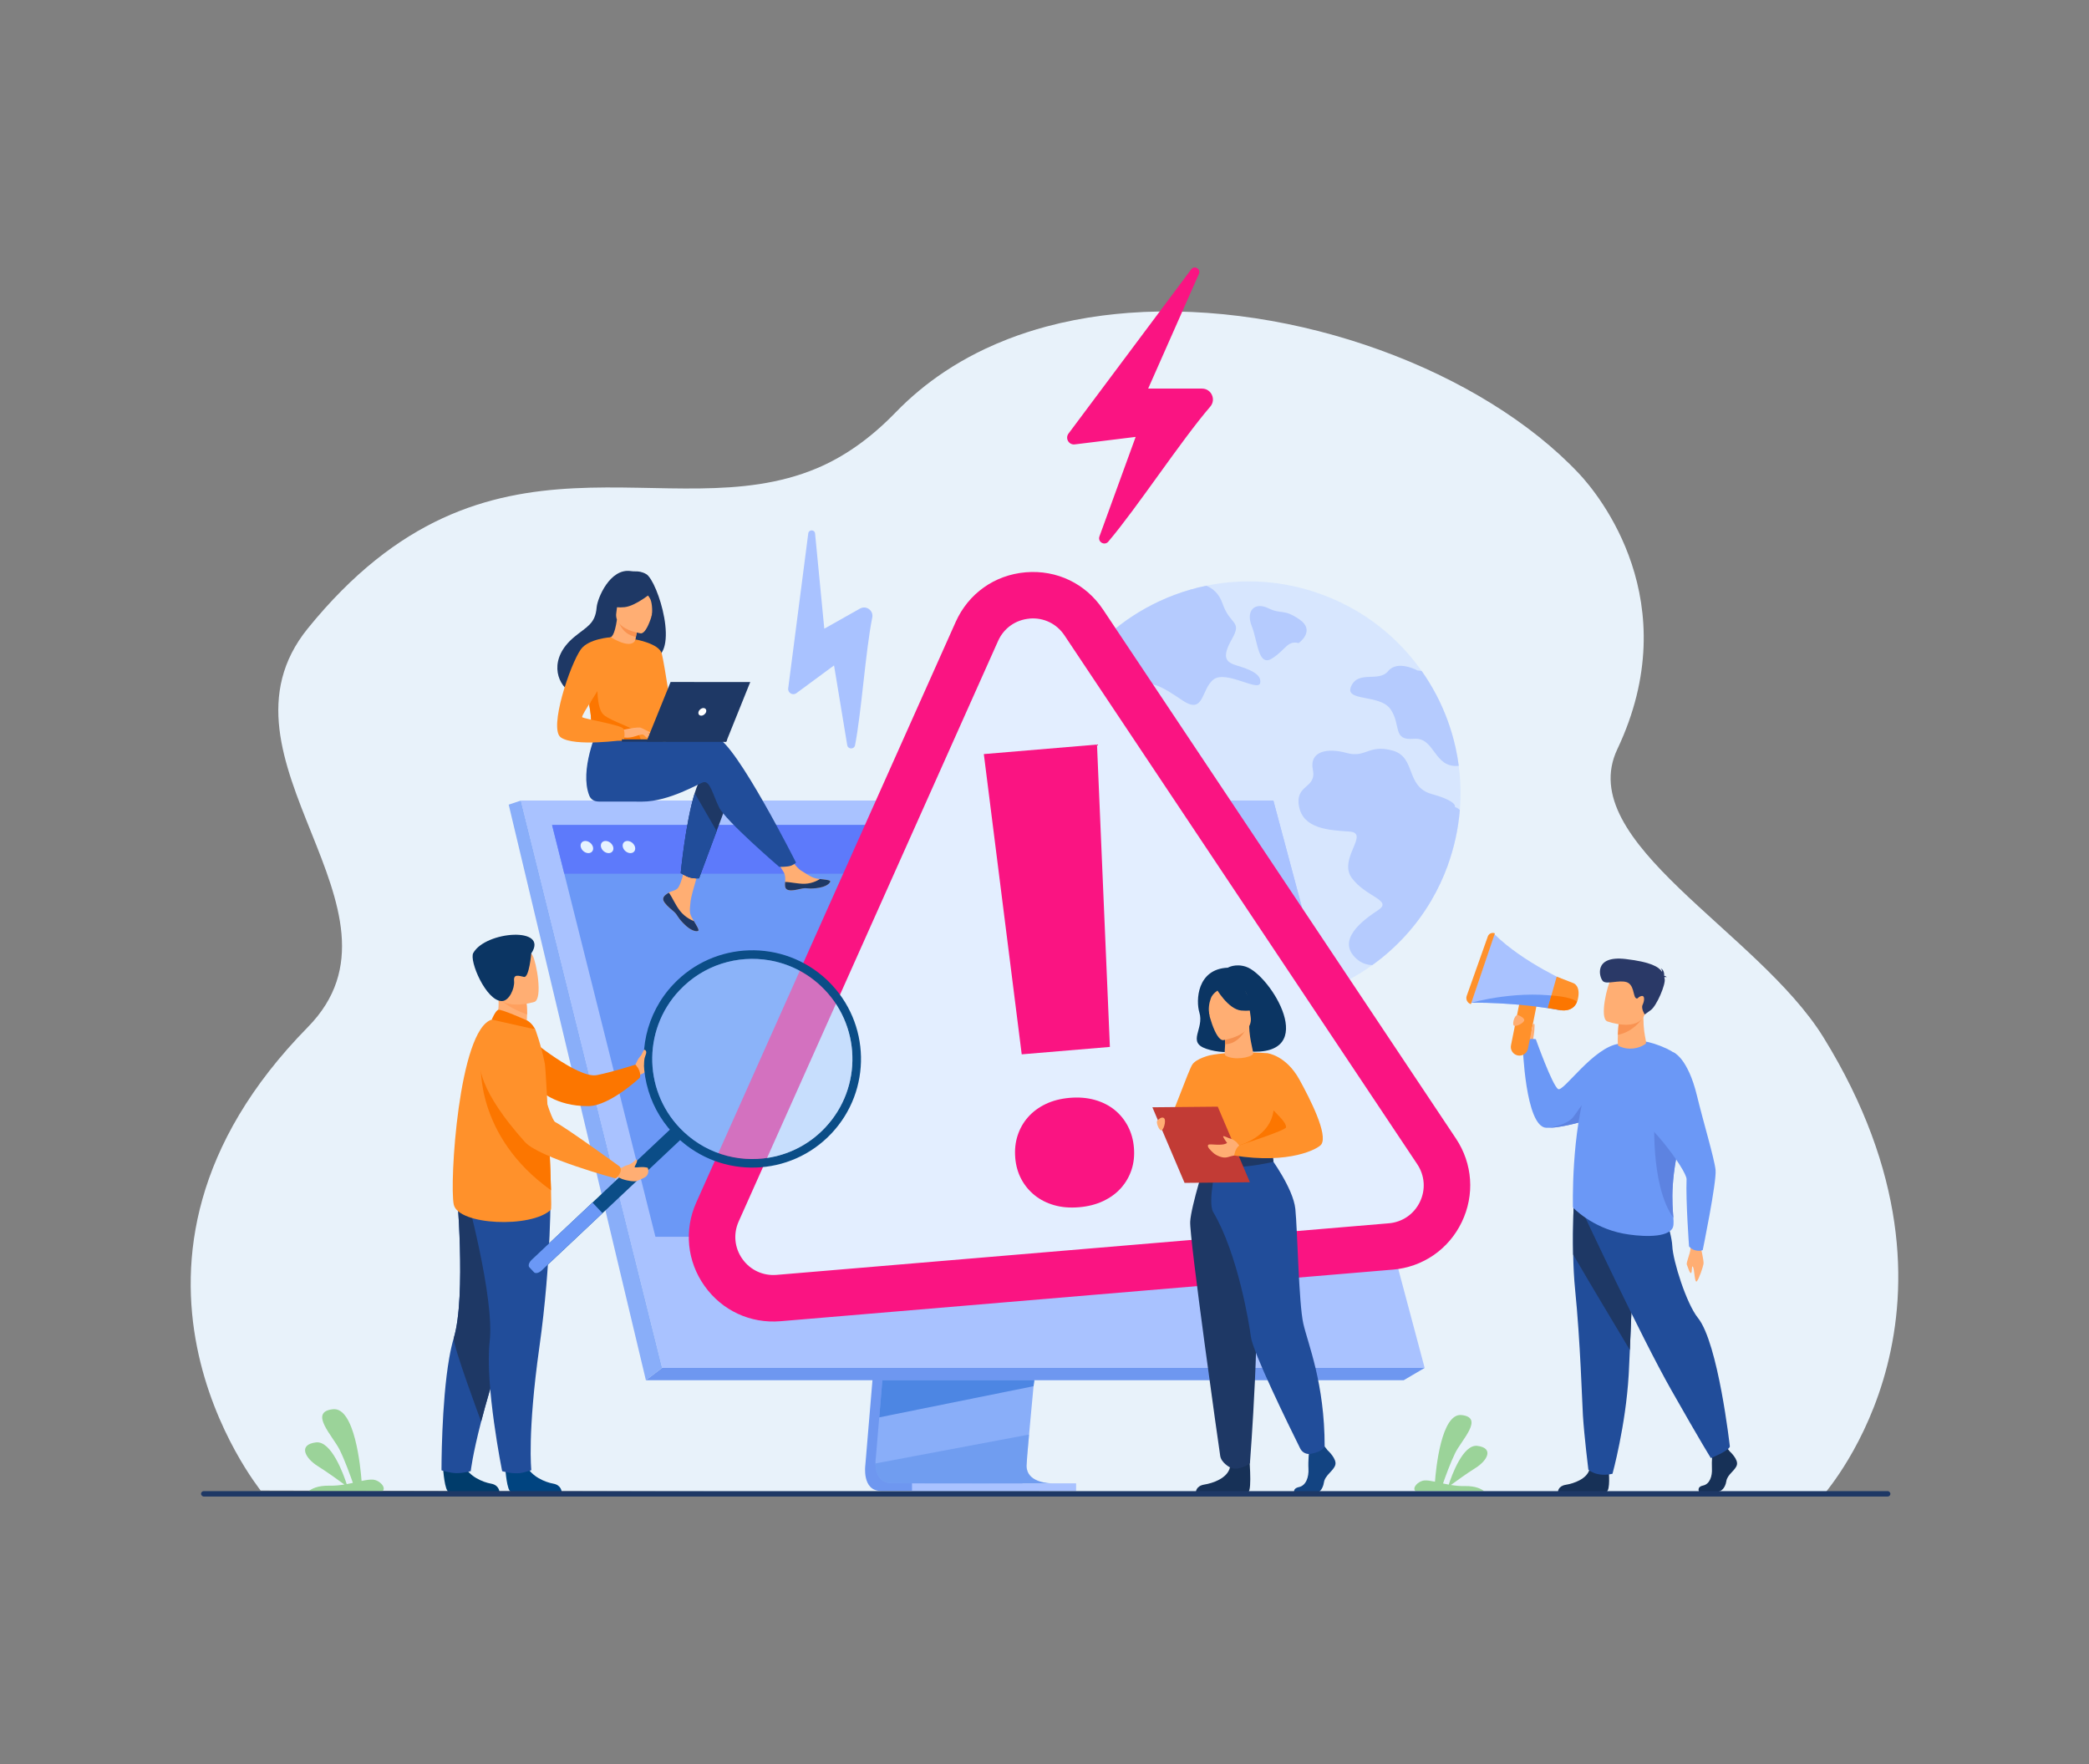 <?xml version="1.0" encoding="UTF-8"?>
<svg id="Layer_1" data-name="Layer 1" xmlns="http://www.w3.org/2000/svg" viewBox="0 0 752 635">
  <rect x="0" y="0" width="752" height="635" fill="#808080" stroke="none"/>
  <defs>
    <style>
      .cls-1 {
        opacity: .4;
      }

      .cls-1, .cls-2 {
        fill: #4d86e3;
      }

      .cls-3 {
        fill: #f9924f;
      }

      .cls-4 {
        fill: #a9c2ff;
      }

      .cls-5 {
        fill: #accefc;
      }

      .cls-6 {
        fill: #173157;
      }

      .cls-7 {
        fill: #ffa05e;
      }

      .cls-8 {
        fill: #134482;
      }

      .cls-9 {
        fill: #0b4d87;
      }

      .cls-10 {
        fill: #fff;
      }

      .cls-11 {
        fill: #6b98f6;
      }

      .cls-12 {
        fill: #d3e4ff;
      }

      .cls-13 {
        fill: #c23b35;
      }

      .cls-14 {
        fill: #ff912b;
      }

      .cls-15 {
        fill: #e6f2ff;
      }

      .cls-16 {
        fill: #fc7600;
      }

      .cls-17 {
        opacity: .8;
      }

      .cls-18 {
        fill: #5d7afb;
      }

      .cls-19 {
        fill: #6e97f0;
      }

      .cls-20 {
        fill: #fa1482;
      }

      .cls-21 {
        fill: #e3eeff;
      }

      .cls-22 {
        fill: #003c6b;
      }

      .cls-23 {
        fill: #f48f4e;
      }

      .cls-24 {
        fill: #e8f2fa;
      }

      .cls-25 {
        fill: #2a3967;
      }

      .cls-26 {
        fill: #f99352;
      }

      .cls-27 {
        fill: #ffae73;
      }

      .cls-28 {
        fill: #89aef9;
      }

      .cls-29 {
        fill: #214d9a;
      }

      .cls-30 {
        fill: #1e3865;
      }

      .cls-31 {
        fill: #004480;
      }

      .cls-32 {
        fill: #5d83e1;
      }

      .cls-33 {
        opacity: .5;
      }

      .cls-34 {
        fill: #0b3563;
      }

      .cls-35 {
        fill: #9bd399;
      }
    </style>
  </defs>
  <path class="cls-24" d="M656.83,537.74c-38.78,0-563-1.13-563-1.19-.22-.51-66.55-81.81,16.98-166.81,41.39-42.12-38.01-96.68,0-143.53,65.1-80.25,129.52-35.06,183.18-57.62,9.48-3.98,19-10.4,28.52-20.24,5.36-5.53,11.24-10.37,17.53-14.55.96-.64,1.94-1.27,2.92-1.88,3.77-2.34,7.67-4.45,11.69-6.35,2.7-1.27,5.45-2.45,8.26-3.54h0c4.45-1.72,9.02-3.2,13.69-4.46,6.63-1.78,13.45-3.11,20.41-4,3.04-.39,6.1-.7,9.18-.94,59.96-4.51,127.44,20.85,162.26,57.9,7.01,7.46,38.89,46.07,13.76,99.15-15.87,33.51,50.6,65.51,74.22,103.77,60.05,97.28.94,163.01.39,164.28Z"/>
  <g class="cls-17">
    <path class="cls-12" d="M521.16,311.56c-1.6,4.4-3.56,8.57-5.85,12.48-5.48,9.38-12.79,17.27-21.3,23.37-19.76,14.18-45.95,18.67-70.53,9.74-29.24-10.63-48.02-37.29-50.02-66.45-.27-3.84-.24-7.73.1-11.63.56-6.55,1.98-13.13,4.33-19.6,1.9-5.23,4.32-10.13,7.17-14.65.03-.05.07-.1.1-.15,7.91-12.5,19.15-22.15,32.08-28.19,3.67-1.72,7.47-3.14,11.37-4.26,1.86-.53,3.75-1,5.65-1.38,13.34-2.75,27.57-1.95,41.31,3.05,1.82.66,3.6,1.39,5.34,2.17,2.46,1.1,4.82,2.32,7.1,3.65,9.6,5.6,17.63,13.11,23.79,21.85h0c3.84,5.45,6.95,11.37,9.25,17.6,1.21,3.28,2.2,6.64,2.95,10.06.47,2.13.85,4.28,1.13,6.46.69,5.23.83,10.56.4,15.91-.54,6.67-1.97,13.37-4.36,19.96Z"/>
    <g>
      <path class="cls-4" d="M436.84,244.6c-4.5,3.49-3.31,12.82-11.11,7.56-7.8-5.26-12.69-8.12-14.9-3.53-2.21,4.59,4.7,7.1,2.88,12.11-1.82,5-5.52,5.53-9.42,1.42-3.9-4.11-4.02-8.06-10.33-7.93-6.32.13-9.01-2.47-8.71-7.21.05-.83-.03-1.56-.21-2.2.03-.05.07-.1.1-.15,7.91-12.5,19.15-22.15,32.08-28.19,3.67-1.72,7.47-3.14,11.37-4.26,1.86-.53,3.75-1,5.65-1.38,2.2.89,4.56,2.71,5.82,6.35,2.75,8.01,7.21,6.13,3.42,12.84-3.79,6.71-2.23,8.36,1.91,9.59,4.14,1.23,8.9,2.97,8.25,6.24-.65,3.27-12.3-4.74-16.81-1.25Z"/>
      <path class="cls-4" d="M521.16,311.56c-1.6,4.4-3.56,8.57-5.85,12.48-5.48,9.38-12.79,17.27-21.3,23.37-2.12-.07-4.05-.78-5.67-2.24-7.63-6.82,2.48-14.07,7.81-17.59,5.33-3.52-4.56-4.69-9.55-11.56-4.99-6.87,6.69-16.18-.81-16.68-7.5-.5-16.63-.99-18.16-9.03-1.53-8.04,6.37-6.38,4.98-13.16-1.38-6.77,5.15-8.04,12.13-6.11,6.98,1.93,7.84-3.22,16.5-.88,8.66,2.34,4.58,12.99,14.13,15.66,9.55,2.66,8.35,4.65,8.35,4.65.67.23,1.27.6,1.79,1.11-.54,6.67-1.97,13.37-4.36,19.96Z"/>
      <path class="cls-4" d="M525.13,275.68c-9.09.95-8.48-10.4-16.2-9.73-7.78.68-4.45-4.86-8.31-10.57-3.86-5.71-16.85-2.62-14.21-8.4,2.64-5.78,9.9-1.26,13.3-5.41,3.4-4.16,10.59-.2,10.59-.2.49,0,1,.05,1.5.19,0,0,0,0,0,0,3.84,5.44,6.95,11.36,9.25,17.6,1.21,3.28,2.2,6.64,2.95,10.06.47,2.13.85,4.28,1.13,6.46Z"/>
      <path class="cls-4" d="M467.51,231.48s6.17-4.37.37-8.43c-5.81-4.06-6.51-1.76-11.32-4.11-4.81-2.35-8.18.81-5.97,6.4,2.21,5.59,2.3,14.81,7.27,11.72,4.97-3.09,5.5-6.6,9.64-5.57Z"/>
    </g>
  </g>
  <path class="cls-35" d="M111.14,536.76h26.58c1.42-1.21-.99-3.95-3.5-4.14-1.09-.08-2.48.15-4.06.48-.37-4.86-2.45-26.7-10.33-25.82-8.85.98,0,9.62,2.5,14.73,1.85,3.79,3.81,9.22,4.7,11.78-.72.16-1.46.31-2.22.45-1.17-3.6-5.54-15.72-11.09-15.02-6.52.83-3.9,5.69.72,8.57,3.39,2.12,7.55,5.14,9.53,6.59-1.68.27-3.42.46-5.2.42-4.55-.11-6.78,1.23-7.64,1.96Z"/>
  <path class="cls-35" d="M534.22,536.76h-24.69c-1.32-1.12.92-3.67,3.26-3.84,1.02-.08,2.3.14,3.77.45.34-4.51,2.28-24.8,9.59-23.99,8.22.91,0,8.93-2.32,13.68-1.72,3.52-3.54,8.56-4.37,10.94.67.14,1.36.29,2.06.42,1.09-3.35,5.15-14.6,10.3-13.95,6.06.77,3.62,5.28-.67,7.96-3.15,1.97-7.01,4.77-8.85,6.12,1.56.25,3.18.43,4.83.39,4.23-.1,6.29,1.15,7.09,1.82Z"/>
  <g>
    <path class="cls-27" d="M551.85,374.9s.59-5.85-2.47-5.64c-3.06.2-3.87,1.6-3.52,2.73.34,1.12,3.31,4.84,3.31,4.84l2.68-1.92Z"/>
    <path class="cls-11" d="M599.48,386.62s-3.38,3.98-10.66,8.56c-.69.44-1.41.87-2.17,1.32-2.83,1.65-6.14,3.33-9.97,4.9-.42.17-.92.36-1.47.56-4.36,1.58-12.38,3.81-17.36,4.01-.43.02-.84.02-1.22,0-7.57-.3-8.49-29.68-8.49-29.68,0,0,.84-2.94,4.73-2.2,0,0,5.9,16.59,8.02,17.94,1.88,1.2,12.68-15.17,21.98-16.32,6.26-.77,16.61,10.9,16.61,10.9Z"/>
    <path class="cls-6" d="M579.15,529.85s.56,6.47-.81,7.14l-17.49-.04s0-2.02,2.81-2.47c2.81-.45,7.75-2.09,8.58-5.76.84-3.66,6.91,1.12,6.91,1.12Z"/>
    <path class="cls-29" d="M566.31,451.6c.09,4.23.29,8.59.69,12.51,1.89,18.6,2.55,41.07,2.82,45.4.47,7.52,1.96,19.54,1.96,19.54,0,0,2.95,2.8,8.69,1.46,0,0,4.76-17.3,5.82-35.53.02-.3.03-.6.05-.9.12-2.41.25-5.16.38-8.13.88-19.9,1.83-49.45,1.83-49.45l-21.95-5.15s-.5,9.71-.29,20.25Z"/>
    <path class="cls-30" d="M566.31,451.6c5.56,9.6,16.17,27.28,20.41,34.35.88-19.9,1.83-49.45,1.83-49.45l-21.95-5.15s-.5,9.71-.29,20.25Z"/>
    <path class="cls-32" d="M575.21,401.97c-4.36,1.58-12.38,3.81-17.36,4.01.76-.14,6.3-1.24,8.35-3.71,2.2-2.66,5.9-9.87,8.85-6.93,1.39,1.39.98,4.13.17,6.63Z"/>
    <path class="cls-27" d="M612.09,448.47s1.36,5.34,1.14,6.53c-.22,1.19-1.55,5.21-2.38,6.21-.83,1-.86-4.34-1.41-5.17-.55-.84-.25,1.99-.69,2.22-.44.23-1.18-2.14-1.51-2.99-.33-.84,1.18-3.77,1.32-5.87.14-2.1,3.54-.93,3.54-.93Z"/>
    <path class="cls-6" d="M622.73,522.51s3.11,2.84,2.51,4.86c-.61,2.02-3.42,3.36-3.8,5.83-.38,2.47-1.9,3.81-3.27,3.81h-6.52s-1.01-1.74,1.42-2.26c2.43-.52,3.35-3.42,3.19-6.11-.15-2.69.23-6.28.23-6.28l5.16-1.2,1.06,1.35Z"/>
    <path class="cls-29" d="M570.06,436.95s20.55,43.96,31.48,63.25c10.93,19.29,14.35,24.67,14.35,24.67,0,0,6.26-2.47,6.83-4.15,0,0-4.18-37.24-11.5-46.32-4.14-5.13-9-20.52-9.23-25.91-.23-5.38-5.03-18.23-5.03-18.23l-26.91,6.68Z"/>
    <path class="cls-11" d="M566.23,434.66s6.69,7.2,18.06,9.38c4.99.96,15.12,1.88,17.63-1.67.59-.83.6-2.07.46-4-.34-5.01-1.6-14.7,4.09-34.17.53-1.81.89-3.55,1.09-5.2,1.24-9.96,1.11-17.48-7.53-21.5-12.95-6.02-18.26-1.07-18.26-1.07,0,0-6.89,3.22-10.03,12.6-6.29,18.76-5.51,45.64-5.51,45.64Z"/>
    <path class="cls-27" d="M592.26,375.84c-2.18,1.55-6.01,2.46-9.67.63-.28-.14-.25-2.08-.18-3.97.07-1.86.25-3.69.25-3.69l4.61-3.02,4.4-2.88c-.53,9.92,1.58,12.24.6,12.94Z"/>
    <path class="cls-26" d="M590.89,366.99s-2.99,4.49-8.48,5.51c.07-1.86.27-3.92.27-3.92l4.58-2.8,3.62,1.21Z"/>
    <path class="cls-27" d="M578.53,367.64s11.15,4.16,13.63-2.71c2.48-6.87,5.59-10.96-1.42-13.9-7.01-2.95-9.35-.82-10.74,1.27-1.39,2.09-4.3,14.08-1.46,15.34Z"/>
    <path class="cls-25" d="M599.1,351.8c.13-.1.39-.15.93-.07,0,0-.38-.35-.95-.48.04-.77-.1-2.17-1.32-2.74,0,0,.62.5.55,1.32-1.19-1.82-4.15-3.56-13.12-4.61-11.82-1.38-9.45,6.83-8.12,8.01,1.33,1.19,5.6-.5,8.37.28,2.76.78,2.5,4.94,3.34,5.68.84.74.66-.31,2.07-.64,1.4-.33,1.1,1.83.46,3.15-.65,1.31.76,3.49.76,3.49l2.17-1.57c2.17-1.57,5.47-9.4,5-11.3-.04-.17-.08-.34-.12-.51Z"/>
    <path class="cls-32" d="M602.38,438.36c-.34-5.01-1.6-14.7,4.09-34.17.53-1.81.89-3.55,1.09-5.2h0c-4.23-1.39-11.93,1.71-11.93,1.71,0,0-1.81,25.74,6.75,37.67Z"/>
    <path class="cls-11" d="M602.37,378.79s5.2,1.89,8.52,15.67c2.19,9.1,6.23,22.48,6.68,26.68.45,4.2-4.61,28.82-4.61,28.82,0,0-.72.52-2.47.17-1.68-.34-2.46-1.47-2.46-1.47,0,0-1.21-16.4-.9-24.15.13-3.22-14.9-23.57-23.01-26.19-3.19-1.03,18.24-19.53,18.24-19.53Z"/>
    <path class="cls-4" d="M529.59,360.96s15.04-.43,32.39,2.77l1.81-4.57,1.99-5.01s-17.42-7.5-27.89-17.94l-8.3,24.75Z"/>
    <path class="cls-14" d="M538.13,335.97l-8.63,25.49h0c-1.26-.37-1.95-1.73-1.51-2.97l7.6-21.41c.37-1.04,1.54-1.54,2.55-1.1h0Z"/>
    <path class="cls-14" d="M546.37,379.93h0c1.68.34,3.33-.76,3.66-2.44l2.97-14.87c.34-1.68-.76-3.33-2.44-3.66h0c-1.68-.34-3.33.76-3.66,2.44l-2.97,14.87c-.34,1.68.76,3.33,2.44,3.66Z"/>
    <path class="cls-11" d="M529.59,360.96s15.04-.43,32.39,2.77l1.81-4.57c-16.31-3.33-34.2,1.8-34.2,1.8Z"/>
    <path class="cls-14" d="M557.19,362.81l4.7.83c-.07,0,4.36.86,5.82-3.07.13-.27.22-.53.28-.85,1.13-4.9-1.56-5.8-1.56-5.8l-6.05-2.36-1.92,6.8v.02s-1.27,4.43-1.27,4.43Z"/>
    <path class="cls-16" d="M557.19,362.81l4.7.83c-.07,0,4.36.86,5.82-3.07-2.66-1.93-9.25-2.21-9.25-2.21v.02s-1.27,4.43-1.27,4.43Z"/>
    <path class="cls-27" d="M546.77,365.53s2.3.92,1.88,1.93c-.42,1.01-3.34,2.4-3.81,1.61-.46-.8.48-4.39,1.93-3.53Z"/>
    <path class="cls-27" d="M551.9,373.98s.43-2.35.46-3.43c.03-1.08.15-1.96-.1-1.99-.25-.03-.44.17-.54.52-.1.35-.5,2.5-.5,2.5l.2,2.08.48.33Z"/>
  </g>
  <g>
    <path class="cls-19" d="M324.53,372.45l-13.02,154.85s-1.36,9.39,5.62,9.4c11.48.03,57.14,0,57.14,0,0,0-8.64-1.95-8.54-6.35.12-5.18,15.22-159.37,15.22-159.37l-56.42,1.47Z"/>
    <path class="cls-28" d="M378.57,533.95c-2.26,0-46.46.08-57.64-.06-4.87-.06-5.73-4.33-5.77-7.1-.02-1.33.15-2.31.15-2.31l.34-4.02.86-10.26.76-9.06.98-11.65.83-9.83,9.25-110.03,56.42-1.46s-6.36,64.53-10.86,111.5c-.5,5.23-.98,10.25-1.42,14.94-.14,1.5-.28,2.96-.41,4.38-.42,4.44-.8,8.52-1.13,12.13-.17,1.9-.34,3.66-.48,5.28-.57,6.33-.91,10.38-.91,11.15,0,.45.04.87.11,1.25.93,4.94,8.08,5.16,8.93,5.16Z"/>
    <polygon class="cls-4" points="187.51 288.18 219.24 415.61 223.58 433.06 238.35 492.41 512.85 492.41 458.39 288.18 187.51 288.18"/>
    <polygon class="cls-28" points="187.51 288.18 183.12 289.65 232.51 496.84 238.36 492.41 187.51 288.18"/>
    <polygon class="cls-19" points="232.51 496.84 505.31 496.84 512.85 492.41 238.36 492.41 232.51 496.84"/>
    <rect class="cls-4" x="328.31" y="533.95" width="59.07" height="2.81" transform="translate(715.69 1070.72) rotate(180)"/>
    <polygon class="cls-2" points="372.36 496.84 372.06 498.99 316.51 510.21 317.27 501.15 317.63 496.84 372.36 496.84"/>
    <path class="cls-1" d="M378.57,533.95c-2.26,0-46.46.08-57.64-.06-4.87-.06-5.73-4.33-5.77-7.1l55.29-10.4c-.57,6.33-.91,10.38-.91,11.15,0,.45.04.87.11,1.25.93,4.94,8.08,5.16,8.93,5.16Z"/>
    <polygon class="cls-4" points="187.51 288.18 458.39 288.18 502.34 452.32 228.37 452.32 187.51 288.18"/>
    <polygon class="cls-11" points="489.56 445.2 235.94 445.2 226.88 409.1 223.37 395.13 221.94 389.43 212.63 352.33 212.14 350.4 207.22 330.78 205.02 322.01 203.14 314.52 198.73 296.98 448.7 296.98 453.54 314.52 455.6 322.01 458.02 330.78 473.96 388.6 473.96 388.6 475.31 393.5 475.94 395.77 486.94 435.68 489.56 445.2"/>
    <polygon class="cls-18" points="453.54 314.52 203.14 314.52 198.73 296.97 448.7 296.97 453.54 314.52"/>
    <g>
      <path class="cls-15" d="M209.07,304.91c-.3-1.21.44-2.19,1.65-2.19s2.44.98,2.74,2.19c.3,1.21-.44,2.19-1.65,2.19s-2.44-.98-2.74-2.19Z"/>
      <path class="cls-15" d="M216.36,304.91c-.3-1.21.44-2.19,1.65-2.19s2.44.98,2.74,2.19c.3,1.21-.44,2.19-1.65,2.19s-2.44-.98-2.74-2.19Z"/>
      <path class="cls-15" d="M224.21,304.91c-.3-1.21.44-2.19,1.65-2.19s2.44.98,2.74,2.19c.3,1.21-.44,2.19-1.65,2.19s-2.44-.98-2.74-2.19Z"/>
    </g>
  </g>
  <path class="cls-20" d="M398.98,194.95c10.25-12.04,26.06-36.21,36.7-48.59,2.19-2.55.37-6.48-2.99-6.48h-19.37l18.27-41.3c.78-1.76-1.62-3.17-2.78-1.62l-44.17,59.12c-1.29,1.72.12,4.15,2.26,3.89l21.92-2.7-13.04,35.83c-.72,1.97,1.84,3.47,3.2,1.87Z"/>
  <path class="cls-4" d="M307.8,268.26c2.31-11.83,3.76-33.8,6.2-46,.5-2.51-2.18-4.44-4.41-3.19l-12.86,7.24-3.32-34.27c-.14-1.46-2.26-1.5-2.45-.04l-7.22,55.78c-.21,1.63,1.63,2.71,2.95,1.74l13.55-9.99,4.74,28.68c.26,1.58,2.52,1.62,2.82.05Z"/>
  <g>
    <path class="cls-21" d="M500.64,448.7l-220.38,18.57c-16.73,1.41-28.84-15.65-21.99-30.98l93.37-208.95c7.08-15.85,28.86-17.69,38.49-3.24l127.01,190.39c9.32,13.97.23,32.81-16.5,34.22Z"/>
    <path class="cls-20" d="M501.35,457.03l-220.38,18.57c-10.84.91-21.07-3.84-27.36-12.71-6.3-8.87-7.41-20.09-2.97-30.02l93.37-208.95c4.59-10.27,14.02-16.96,25.22-17.91,11.21-.94,21.62,4.08,27.86,13.43l127.01,190.39c6.04,9.05,6.82,20.3,2.1,30.1-4.72,9.8-14.01,16.19-24.85,17.11ZM370.63,222.68c-5.04.43-9.29,3.44-11.35,8.06l-93.37,208.95c-2,4.47-1.5,9.52,1.34,13.51,2.83,3.99,7.44,6.13,12.32,5.72l220.38-18.57c4.88-.41,9.06-3.29,11.19-7.7,2.13-4.41,1.77-9.47-.94-13.55l-127.01-190.39c-2.81-4.21-7.5-6.47-12.54-6.05Z"/>
    <path class="cls-20" d="M365.47,416.73c-.24-2.84.05-5.51.86-8,.81-2.49,2.07-4.7,3.77-6.62,1.7-1.92,3.81-3.48,6.33-4.69,2.52-1.21,5.41-1.95,8.67-2.23,3.26-.27,6.26-.03,8.99.74,2.73.77,5.09,1.96,7.09,3.56,2,1.61,3.61,3.58,4.83,5.9,1.22,2.33,1.95,4.91,2.18,7.75.24,2.84-.05,5.49-.86,7.94-.81,2.45-2.07,4.64-3.78,6.56-1.7,1.92-3.84,3.49-6.4,4.7-2.56,1.21-5.48,1.96-8.74,2.23-3.26.27-6.24.03-8.92-.74-2.69-.77-5.03-1.96-7.03-3.57-2-1.61-3.61-3.55-4.82-5.83-1.21-2.28-1.94-4.84-2.18-7.68ZM399.54,376.86l-31.74,2.67-13.64-108.08,40.74-3.43,4.64,108.84Z"/>
  </g>
  <g>
    <path class="cls-27" d="M228.62,383.49s.69-1.55,1.14-2.29c.45-.74,2.36-2.89,2.68-2.4.33.49,1.63,3.77.94,4.69-.69.92.04,2.52-3.39,3.49l-1.36-3.49Z"/>
    <path class="cls-16" d="M190.4,373.67s17.61,14.7,24.47,13.34c5.37-1.06,13.86-3.76,13.86-3.76,0,0,2.24,2.13,1.61,4.68,0,0-10.81,10.17-18.52,10.24-12.04.1-17.72-5.97-17.72-5.97l-3.7-18.54Z"/>
    <path class="cls-22" d="M159.52,528.69s.51,8.24,2.11,8.36c.21.02,8.09.02,8.09.02l10.06-.06s-.07-2.42-3.01-2.94c-2.94-.51-7.86-2.58-9.64-6.46-1.87-4.09-7.61,1.08-7.61,1.08Z"/>
    <path class="cls-29" d="M158.94,529.27s3.06,1.02,5.44,1.02c2.66,0,5.08-.73,5.08-.73,0,0,.58-5.57,3.74-17.83,1.66-6.43,4.03-14.69,7.41-24.96,9.33-28.38,12.17-44.99,12.42-46.56.01-.08.02-.12.02-.12h-.03s-28.68-12.61-28.68-12.61c0,0,3.54,39.12-.98,54.14-.63,2.1-1.18,4.54-1.64,7.19-2.86,16.31-2.79,40.46-2.79,40.46Z"/>
    <path class="cls-30" d="M173.21,511.73c1.66-6.43,4.03-14.69,7.41-24.96,9.33-28.38,12.17-44.99,12.42-46.56,0-.05,0-.09-.01-.14l-28.68-12.59s3.54,39.12-.98,54.14c-.63,2.1,9.84,30.12,9.84,30.12Z"/>
    <path class="cls-31" d="M181.92,528.69s.51,8.24,2.11,8.36c.21.02,8.09.02,8.09.02l10.06-.06s-.07-2.42-3.01-2.94c-2.94-.51-7.86-2.58-9.64-6.46-1.87-4.09-7.61,1.08-7.61,1.08Z"/>
    <path class="cls-29" d="M198.18,428.4s.37,25.35-4.01,56.48c-4.39,31.13-2.9,44.34-2.9,44.34,0,0-3.01.98-4.23,1.08-3.1.25-6.28-.73-6.28-.73,0,0-6.28-31.14-4.48-46.72,1.8-15.58-8.6-53.46-8.6-53.46l30.49-.99Z"/>
    <path class="cls-27" d="M177.84,369.08l5.6,3.67,5.1-1.44c.93-1.33,1.18-3.89,1.19-6.11.01-2.2-.2-4.07-.2-4.07l-7.55-3.33-2.82-1.24s.22,2.31.25,2.65c.53,5.89-1.57,9.89-1.57,9.89Z"/>
    <path class="cls-14" d="M198.31,435.45c-6.97,6.73-33.34,5.6-34.96-1.82-1.62-7.41,1.77-63.1,13.68-66.6,2.47-.73,15.67,3.54,15.67,3.54,0,0,2.07,5.42,3.43,12.32.26,1.34,1.03,15.57,1.61,28.89.27,6.23.5,12.25.61,16.67.11,4.13.11,6.85-.04,7Z"/>
    <path class="cls-7" d="M179.98,359.29c1.53,2.59,6.91,4.86,9.76,5.9.01-2.2-.2-4.07-.2-4.07l-7.55-3.33c-1.67-.02-2.69.35-2,1.51Z"/>
    <path class="cls-27" d="M192.38,360.66s-12.17,3.8-14.42-3.82c-2.25-7.62-5.33-12.25,2.34-15,7.68-2.75,10.05-.29,11.42,2.07,1.37,2.36,3.76,15.56.66,16.75Z"/>
    <path class="cls-34" d="M191.25,343.18s-.78,8.86-2.61,8.48c-1.83-.38-3.85-1.21-3.58,1.46.27,2.67-1.78,7.25-4.42,7.24-5.67-.02-11.83-14.57-10.27-17.32,4.48-7.96,27.36-9.56,20.89.14Z"/>
    <path class="cls-16" d="M189.46,367.22c-.16-.07-9.06-4.06-10.1-3.72-1.04.34-2.34,3.52-2.34,3.52l15.68,3.54s-1.23-2.51-3.24-3.35Z"/>
    <g>
      <path class="cls-9" d="M244.88,410.35l-49.9,46.99c-.98.92-2.21,1.21-2.74.65l-1.68-1.79c-.53-.56-.16-1.78.82-2.7l49.9-46.99c.98-.92,2.21-1.21,2.74-.65l1.68,1.79c.53.56.16,1.78-.82,2.7Z"/>
      <path class="cls-11" d="M216.88,436.72l-21.9,20.62c-.98.92-2.21,1.21-2.74.65l-1.68-1.79c-.53-.56-.16-1.78.82-2.7l21.9-20.62,3.61,3.83Z"/>
      <path class="cls-9" d="M233.41,392.61c1.92,6.31,5.46,12.23,10.62,17.07,15.73,14.8,40.49,14.04,55.29-1.69,14.61-15.53,14.06-39.83-1.07-54.7-.2-.2-.41-.4-.61-.59-15.73-14.8-40.48-14.05-55.29,1.68-9.96,10.58-12.88,25.25-8.93,38.22ZM244.59,356.51c8.61-9.16,20.89-12.81,32.41-10.81,6.72,1.16,13.18,4.24,18.51,9.26,14.49,13.63,15.19,36.43,1.55,50.92-5.02,5.34-11.28,8.8-17.91,10.37-11.39,2.69-23.86-.2-33.02-8.81-14.49-13.63-15.19-36.43-1.55-50.93Z"/>
      <g class="cls-33">
        <path class="cls-5" d="M297.07,405.88c-5.02,5.34-11.28,8.8-17.91,10.37-11.38,2.69-23.86-.2-33.02-8.82-14.49-13.63-15.19-36.43-1.55-50.93,8.61-9.16,20.89-12.81,32.41-10.81,6.72,1.16,13.18,4.24,18.51,9.26,14.49,13.63,15.19,36.43,1.55,50.92Z"/>
      </g>
    </g>
    <path class="cls-16" d="M198.35,428.45c-27.5-19.59-25.21-45.74-25.21-45.74,10.05,5.67,20.02,18.2,24.6,29.07.27,6.23.5,12.25.61,16.67Z"/>
    <g>
      <path class="cls-27" d="M225.49,419.53c1.94-.45,3.24-1.91,3.51-2.17,0,0,.83.06-.14,1.82-.08.15-.26.53-.39.79-.06.11.02.24.14.25,1.12.09,2.24-.36,4.4.09.3.06.38.77.37,1.08-.02.51.02,1.09-.58,1.88-.35.46-1.32.95-3.47,1.82-.82.33-3.17.08-5.38-.68l-1.76-.82.55-3.27.44.09c.7.15,1.57-.71,2.3-.89Z"/>
      <path class="cls-14" d="M181.67,370.58s-24.71,4.7,7.27,40.48c5.11,5.72,32.74,13.17,32.74,13.17,0,0,2.8-2.38,1.39-4.32,0,0-19.02-13.81-23.21-16.01-1.88-.99-7.31-22.05-10.38-27.12-3.07-5.07-7.82-6.21-7.82-6.21Z"/>
    </g>
    <path class="cls-27" d="M229.29,383.92s.81-1.54.97-2.36c.16-.81,1.18-3.19,1.59-3.61.17-.17.72.05.79.77.03.31-.13.88-.4,1.56-.44,1.11-.37,2.61-.52,3.11-.38,1.24-2.43.53-2.43.53Z"/>
  </g>
  <g>
    <g>
      <path class="cls-27" d="M239.12,322.62c-.42.48-.47,1.02-.27,1.59,0,0,0,0,0,0,.38,1.06,1.65,2.25,3.13,3.43.19.15.36.29.5.42.04.03.08.07.11.1.03.03.06.05.09.08,1.38,1.27.86,1.56,3.33,4.13,2.82,2.93,4.76,2.99,5.31,2.72.47-.23-.48-1.78-1.53-3.53-.05-.08-.1-.17-.15-.26-.14-.23-.28-.47-.42-.7-1.23-2.1-.91-3.09-.62-6.22.24-2.54,3.96-14.21,3.96-14.21l-5.4-.93s-1.63,9.29-3.42,10.72c-.96.76-2.03.77-2.95,1.34-.07.04-.13.08-.19.12-.52.35-1.06.7-1.48,1.19Z"/>
      <path class="cls-30" d="M239.12,322.62c-.42.48-.47,1.02-.27,1.59,0,0,0,0,0,0,.47,1.06,1.71,2.24,3.13,3.42.19.15.35.3.5.43.04.03.08.07.11.1.03.03.06.05.09.08,1.38,1.27.86,1.56,3.33,4.13,2.82,2.93,4.76,2.99,5.31,2.72.47-.23-.48-1.78-1.53-3.53-.55-.2-3.1-1.24-5.02-3.7-1.63-2.09-2.74-4.75-3.86-6.38-.12-.02-.2-.04-.32-.06-.52.35-1.06.7-1.48,1.19Z"/>
      <path class="cls-27" d="M282.68,319.26c.33,1.67,2.71,1.39,5.36.74,2.66-.65,2.02.12,5.8-.29,3.78-.42,4.92-1.83,5.04-2.39.1-.5-1.76-.68-3.77-.91-.25-.03-.5-.06-.76-.09-2.26-.28-3.92-1.74-5.97-2.94-1.95-1.14-4.85-5.76-4.85-5.76l-5.18.41s2.72,4.13,3.77,5.93c.62,1.06.59,2.45.51,3.53-.04.59-.08,1.19.04,1.77Z"/>
      <path class="cls-30" d="M288.04,320c2.66-.65,2.02.12,5.8-.29,3.78-.42,4.92-1.83,5.04-2.39.1-.5-1.76-.68-3.77-.91l-.02.04s-2.27,1.61-5.41,1.68c-2.56.06-5.28-.67-7.05-.65-.04.59-.08,1.19.04,1.77.33,1.67,2.71,1.39,5.36.74Z"/>
      <path class="cls-30" d="M262.83,286.12l-4.85,13.03-6.33,17.02s-1.72.17-3.36-.31c-1.51-.44-3.25-1.58-3.25-1.58,0,0,1.76-18.28,5.04-28.77.84-2.69,1.78-4.87,2.82-6.1,5.08-6,9.93,6.7,9.93,6.7Z"/>
      <path class="cls-29" d="M257.91,265.41c-2.76-.89-9.95-.02-17.76,1.39-2.16.39-4.33-.6-5.47-2.47h0l-19.64-1.54s-6.49,14.37-2.94,23.53c.52,1.35,1.67,2.19,3.43,2.22,0,0,0,0,0,0,0,0,11.87.02,15.66.02,9.77,0,20.67-6.71,22.09-6.99,2.31-.46,3.23,4.16,5.54,9.01,2.31,4.85,21.7,21.48,21.7,21.48,0,0,2.98.03,4.21-.43,1.32-.5,1.81-1.14,1.81-1.14,0,0-21.48-42.76-28.63-45.08Z"/>
      <path class="cls-30" d="M232.62,206.66c-1.46-.87-2.88-1-3.75-.98-.61.02-1.21-.02-1.81-.11-7.5-1.1-12.01,9.79-12.28,13.08-.49,6.04-3.68,6.96-8.18,10.74-9.02,7.58-6.38,16.4-1.45,19.67,2.96,1.97,8.17,0,8.17,0,.07.05,14.27-7.93,21.26-11.78,10.49-1.49,2.25-28.12-1.96-30.63Z"/>
      <path class="cls-27" d="M228.72,234.01s-3.44,1.2-5.76.18c-2.18-.97-3.84-4.56-3.8-4.56.99-.05,2.08-.91,2.93-6.61l.42.15,7.11,2.56s-.52,2.28-.85,4.46c-.28,1.82-.43,3.57-.04,3.83Z"/>
      <path class="cls-3" d="M229.61,225.72s-.28,1.23-.7,3.53c-4.09-.74-5.84-3.88-6.41-6.09l7.11,2.56Z"/>
      <path class="cls-27" d="M230.67,227.99s-9.73-1.31-8.82-7.36c.91-6.05.26-10.29,6.52-9.71,6.25.58,7.11,3.07,7.3,5.16.19,2.09-2.44,12.09-4.99,11.91Z"/>
      <path class="cls-30" d="M235.31,212.76s-6.23,5.37-10.47,5.8c-4.24.43-5.84-.93-5.84-.93,0,0,2.5-2.07,4-5.42.44-.99,1.38-1.66,2.46-1.76,3.03-.26,8.76-.38,9.85,2.31Z"/>
      <path class="cls-30" d="M231.42,212.28s2.08,2.02,2.74,3.51c.63,1.44.82,4.89.32,6.26,0,0,3.25-6.31,1.41-9.38-1.95-3.25-4.47-.39-4.47-.39Z"/>
      <path class="cls-14" d="M236.91,248.35c-.3,19.7-.09,15.58-2.24,17.45-.52.45-1.98.72-3.9.84-6.04.4-16.66-.6-17.06-1.72-1.39-3.86-.41-5.06-1.57-10.98-.12-.63-.27-1.31-.45-2.05-.97-4.06-1.91-5.44,1.53-11.97,3.12-5.91,6.36-10.71,6.65-10.53,8.23,4.89,8.89.78,8.89.78,0,0,8.29,8.56,8.15,18.17Z"/>
      <path class="cls-29" d="M257.98,299.15l-6.33,17.02s-1.72.17-3.36-.31c-1.51-.44-3.25-1.58-3.25-1.58,0,0,1.76-18.28,5.04-28.77l7.9,13.64Z"/>
      <path class="cls-14" d="M228.76,230.18s8.47,1.44,9.46,5.08c.99,3.65,4.26,25.77,4.26,25.77,0,0-2.39,2.33-4.38.34-1.99-1.99-6.25-20.7-6.25-20.7l-3.09-10.49Z"/>
      <path class="cls-16" d="M230.77,266.64c-6.04.4-16.66-.6-17.06-1.72-1.39-3.86-.41-5.06-1.57-10.98l2.92-8.2s-.48,9.14,2.21,11.54c2.69,2.4,11.03,4.64,12.34,6.65.63.96,1.05,1.93,1.17,2.71Z"/>
      <path class="cls-27" d="M223.85,262.8s5.96-1.32,6.92-.8c.96.53,3.31,2.46,3.61,3.13.29.67-2.14-.51-2.93-.72-.51-.14-1.86.33-2.53.55-2.81.94-4.54.45-4.54.45l-.53-2.62Z"/>
      <path class="cls-14" d="M219.87,229.39s-8,.49-10.77,4.35c-3.9,5.44-11.65,28.61-7.21,31.71,4.99,3.48,22.72.92,22.72.92,0,0,.59-2.76-.23-4.09-.82-1.33-14.16-3.49-14.78-4.11-.62-.62,7.7-12,7.7-13.85,0-1.85,2.57-14.93,2.57-14.93Z"/>
      <path class="cls-27" d="M231.06,263.66s1.25,1.61,1.66,1.8c.41.19.67.14.67.14l-.84-1.51-1.49-.43Z"/>
      <path class="cls-27" d="M230.77,262l3.63,1.76s-.15.25-.6.23-1.57-.43-1.57-.43l-1.45-1.56Z"/>
    </g>
    <polygon class="cls-30" points="261.77 266.16 223.85 266.14 223.85 266.98 261.43 266.99 261.77 266.16"/>
    <polygon class="cls-30" points="232.71 266.98 261.43 266.99 270.08 245.51 241.4 245.5 232.71 266.98"/>
    <path class="cls-10" d="M254.19,256.25c.22-.76-.22-1.37-.97-1.37-.76,0-1.54.61-1.76,1.37-.22.76.22,1.37.97,1.37.76,0,1.54-.61,1.76-1.37Z"/>
  </g>
  <g>
    <path class="cls-34" d="M448.55,348c-3.87-1.28-6.55.34-6.55.34-11.14.46-11.55,11.88-10.25,16.13,1.84,5.97-4.66,10.67,2.55,13.09,8.36,2.8,15.38-.52,14.9.92,26.45,2.08,8.15-27.55-.65-30.47Z"/>
    <path class="cls-14" d="M437,403.53s-1.06,2.1-2.98,4.5c-2.31,2.9-14.46-3.98-13.41-4.5,1.05-.52,7.15-18.11,8.6-20.32,1.45-2.21,6.41-3.36,6.41-3.36l1.38,23.67Z"/>
    <path class="cls-8" d="M477.98,522.12s3.35,3.06,2.7,5.23c-.65,2.17-3.68,3.62-4.09,6.28-.41,2.66-2.04,4.11-3.52,4.11h-7.02s-1.08-1.87,1.53-2.43c2.62-.56,3.6-3.69,3.44-6.58s.25-6.76.25-6.76l5.56-1.29,1.14,1.45Z"/>
    <path class="cls-6" d="M449.61,523.42s1.21,12.96-.27,13.68l-18.83-.04s0-2.17,3.02-2.66c3.03-.48,8.34-2.25,9.24-6.2.9-3.94,6.84-4.79,6.84-4.79Z"/>
    <path class="cls-14" d="M464.1,394.79s.28,3.96,0,8.71c-.19,3.15-3.37,7.36-3.82,8.41-1.13,2.62-2.41,3.04-2.41,3.04l-9.89,2.42-3.48.85-10.96-3.27s-4.99-13.94-2.99-21.79c2.01-7.85,5.07-13.3,5.07-13.3,0,0,7.45-1.68,20.6-.74l7.89,15.67Z"/>
    <path class="cls-16" d="M465.04,403.61c-.19,3.15-4.31,7.25-4.76,8.3-1.13,2.62-2.41,3.04-2.41,3.04l-9.89,2.42-1.79-5.12s14.45-3.8,12.13-17.17l6.73,8.53Z"/>
    <path class="cls-30" d="M434.23,417.06s-5.43,16.9-5.78,22.66c-.35,5.75,10.38,81.75,10.81,84.4.41,2.5,3.51,4.09,3.51,4.09,0,0,1.43.84,3.46.27,2.83-.8,3.72-1.75,3.72-1.75,0,0,4.23-54.2,1.61-73.56-2.62-19.36-2.65-36.1-2.65-36.1h-14.69Z"/>
    <path class="cls-29" d="M457.24,416.56s8.28,11.11,9.06,18.63c.77,7.51,1.21,33.9,2.86,41.23,1.65,7.32,7.69,21.42,7.69,44.26,0,0-.63,1.31-2.57,2.01-.62.22-1.45.44-2.26.62-1.6.37-3.24-.41-3.97-1.89-4.09-8.23-17.1-34.76-17.77-40.27-.47-3.9-4.58-29.7-13.55-44.84-2.15-3.63,1.32-18.09,1.32-18.09l19.19-1.66Z"/>
    <path class="cls-30" d="M433.36,414.45s2.18,1.72,6.51,1.81c5.17.1,17.99-1.32,17.99-1.32,0,0,.57,1.59.55,3.27,0,0-15.65,3.95-24.72.58,0,0-1.17-2.2-.32-4.34Z"/>
    <path class="cls-10" d="M438.63,420.72c-1.3,0-2.36-1.2-2.36-2.67s1.06-2.67,2.36-2.67,2.36,1.2,2.36,2.67-1.06,2.67-2.36,2.67ZM438.63,416.16c-.87,0-1.58.85-1.58,1.89s.71,1.89,1.58,1.89,1.58-.85,1.58-1.89-.71-1.89-1.58-1.89Z"/>
    <polygon class="cls-13" points="449.94 425.58 426.42 425.8 414.84 398.59 438.37 398.37 449.94 425.58"/>
    <path class="cls-27" d="M446.87,413.29l-1.72-2.12s-1.17-1.04-2.01-1.22c-.85-.18-2.64-1.21-2.81-.92-.17.29,1.37,2.36,1.37,2.36h.08c-1.78,1.35-6.26.17-6.81.71-.67.66.92,2.09,1.78,2.89.86.8,3.3,2.14,5.21,1.55,1.39-.43,3.59-.88,3.59-.88l1.33-2.38Z"/>
    <path class="cls-27" d="M416.61,403.38s1.48-1.68,2.42-.87c.94.81-.25,4.77-1.14,4.37s-1.79-3-1.28-3.49Z"/>
    <path class="cls-14" d="M456.21,379.12s6.74.74,11.57,9.53c3.81,6.93,10.33,19.69,7.87,23.3-1.08,1.58-11.43,7.22-31.38,4,0,0,.31-2.52,1.92-3.69,0,0,16.8-5.39,16.77-6.46-.05-2.03-2.27-3.78-11.65-13.17-2.55-2.55,4.91-13.5,4.91-13.5Z"/>
    <path class="cls-27" d="M451.03,379.48c.23-.31-.07-1.3-.44-3.14-.34-1.67-.9-4.25-.89-7.16l-.5.08-8.35,1.4s.19,2.23.2,4.33c0,.02,0,.04,0,.05.01,1.83-.49,4.59.12,4.95,3.16,1.85,8.96.67,9.85-.52Z"/>
    <path class="cls-23" d="M440.86,370.66s.17,3.15.17,5.25c4.67-.11,7.16-4.65,8.18-6.65l-8.35,1.4Z"/>
    <path class="cls-27" d="M440.35,374.42s10.94-1.56,9.87-8.36c-1.08-6.8-.39-11.58-7.42-10.87-7.03.71-7.98,3.52-8.17,5.87-.19,2.36,2.85,13.59,5.72,13.36Z"/>
    <path class="cls-34" d="M437.8,355.81s4.26,7.5,9.03,7.95c4.77.45,6.57-1.1,6.57-1.1,0,0-3.96-2.23-5.47-7,0,0-8.48-4.01-10.13.14Z"/>
    <path class="cls-34" d="M438.65,356.34s-2.08,1.18-2.74,2.94c-.64,1.72-1.07,3.94-.48,6.48,0,0-3.12-5.06-1.07-8.53,2.16-3.68,4.29-.89,4.29-.89Z"/>
  </g>
  <rect class="cls-30" x="72.37" y="536.76" width="608.14" height="1.95" rx=".98" ry=".98"/>
</svg>
